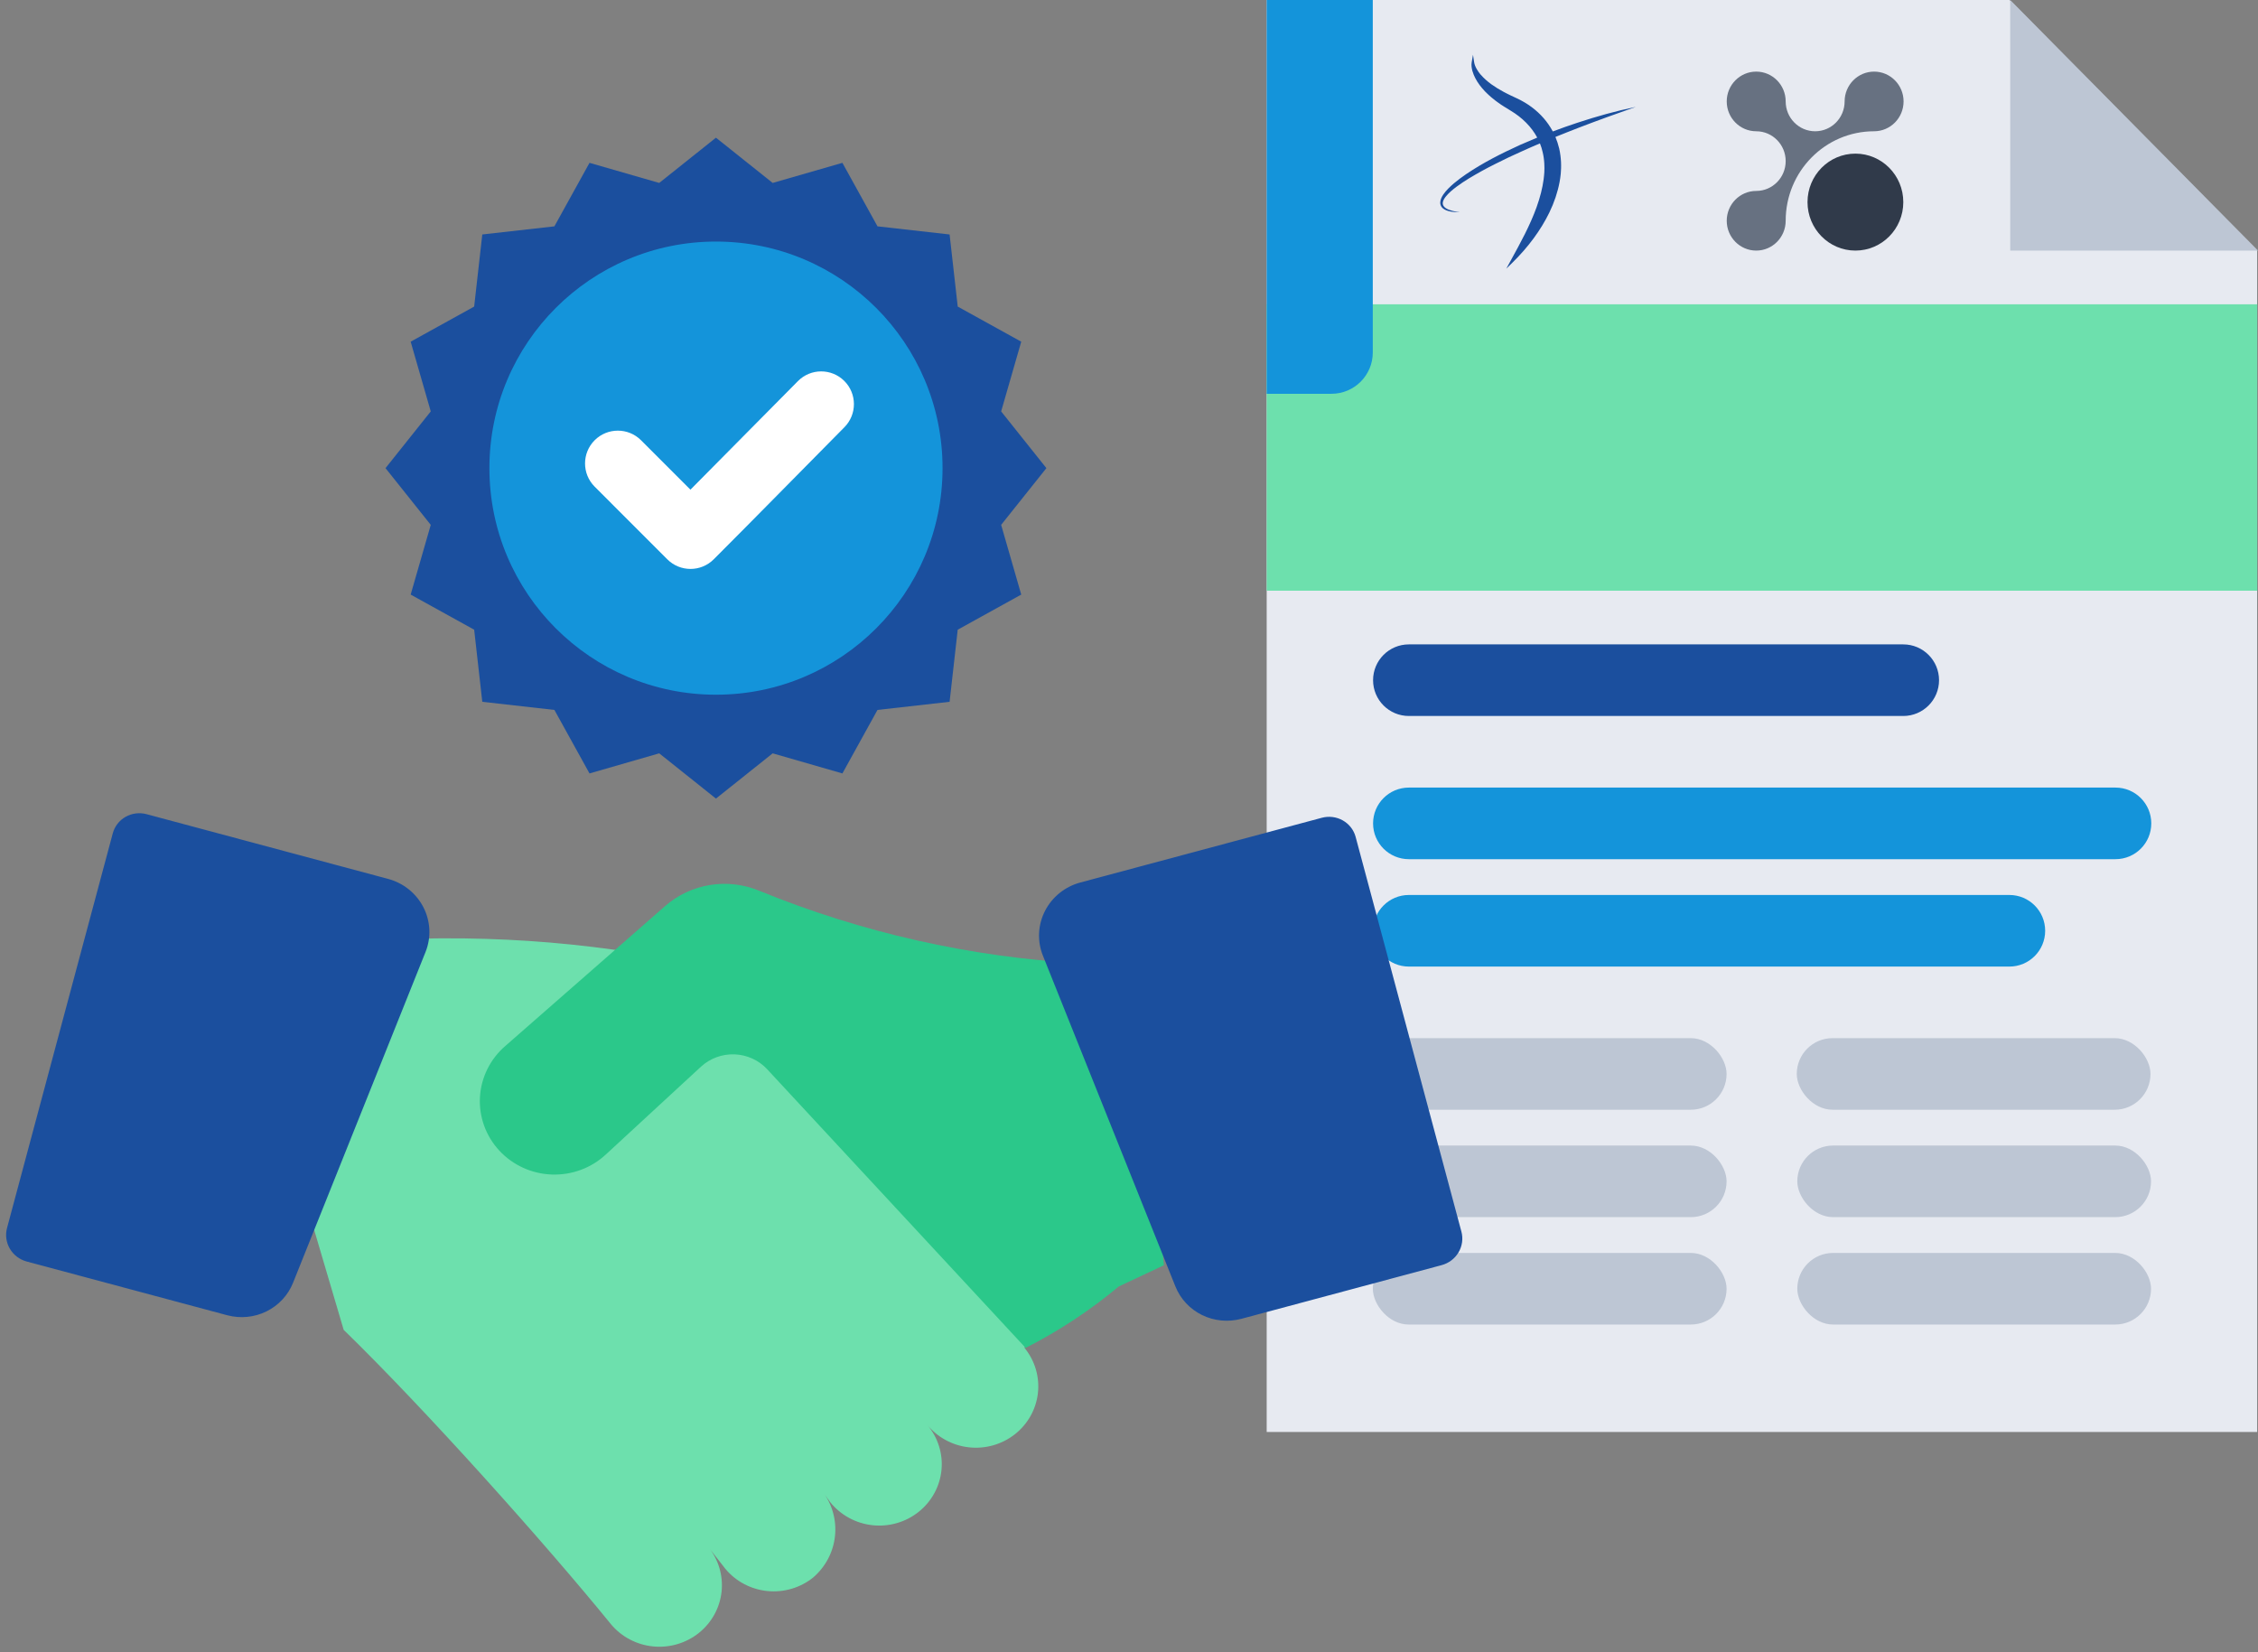 <svg width="164" height="120" viewBox="0 0 164 120" fill="none" xmlns="http://www.w3.org/2000/svg">
<rect x="0" y="0" width="164" height="120" fill="#808080" stroke="none"/>
<path d="M92 0L145.953 0L163.938 18.2V104H92V0Z" fill="#E7EAF1"/>
<rect x="92" y="22.101" width="71.938" height="20.8" fill="#6DE0AD"/>
<path fill-rule="evenodd" clip-rule="evenodd" d="M146.003 0C146.004 1.926 146.006 18.2 146.006 18.2H164.003L146.003 0Z" fill="#BDC6D4"/>
<path d="M99.727 67.6C99.727 66.165 100.891 65.001 102.327 65.001H145.942C147.378 65.001 148.542 66.165 148.542 67.6C148.542 69.036 147.378 70.201 145.942 70.201H102.327C100.891 70.201 99.727 69.036 99.727 67.6Z" fill="#1494DA"/>
<path d="M99.727 59.801C99.727 58.365 100.891 57.201 102.327 57.201H153.649C155.085 57.201 156.249 58.365 156.249 59.801C156.249 61.237 155.085 62.401 153.649 62.401H102.327C100.891 62.401 99.727 61.237 99.727 59.801Z" fill="#1494DA"/>
<path d="M99.727 49.401C99.727 47.965 100.891 46.801 102.327 46.801H138.234C139.67 46.801 140.834 47.965 140.834 49.401C140.834 50.837 139.67 52.001 138.234 52.001H102.327C100.891 52.001 99.727 50.837 99.727 49.401Z" fill="#1B4F9E"/>
<rect x="99.711" y="90.999" width="25.692" height="5.2" rx="2.6" fill="#BDC6D4"/>
<rect x="99.711" y="83.2" width="25.692" height="5.2" rx="2.6" fill="#BDC6D4"/>
<rect x="99.711" y="75.399" width="25.692" height="5.2" rx="2.6" fill="#BDC6D4"/>
<rect x="130.539" y="90.999" width="25.692" height="5.2" rx="2.6" fill="#BDC6D4"/>
<rect x="130.539" y="83.199" width="25.692" height="5.2" rx="2.6" fill="#BDC6D4"/>
<rect x="130.5" y="75.399" width="25.692" height="5.2" rx="2.6" fill="#BDC6D4"/>
<path d="M118.808 7.764C117.362 8.06 115.939 8.461 114.537 8.925C113.947 9.116 113.364 9.329 112.782 9.547C112.589 9.192 112.366 8.867 112.116 8.583C111.598 7.988 110.946 7.504 110.18 7.146L109.682 6.912C109.58 6.868 109.484 6.817 109.382 6.763C109.325 6.732 109.268 6.702 109.213 6.674C108.906 6.512 108.606 6.326 108.319 6.122C108.027 5.911 107.768 5.677 107.547 5.426C107.421 5.287 107.322 5.128 107.25 5.008C107.15 4.83 107.093 4.678 107.07 4.531L106.984 3.979L106.889 4.529C106.854 4.734 106.89 4.94 106.936 5.137C107 5.352 107.073 5.533 107.159 5.69C107.329 6.014 107.559 6.326 107.859 6.641C107.904 6.691 107.952 6.735 108 6.78C108.024 6.802 108.048 6.824 108.074 6.849C108.097 6.87 108.12 6.892 108.142 6.914C108.192 6.961 108.241 7.007 108.292 7.048C108.332 7.08 108.371 7.112 108.411 7.145C108.52 7.235 108.632 7.328 108.75 7.408L108.843 7.474C108.967 7.564 109.096 7.656 109.229 7.734L109.708 8.03C110.572 8.545 111.236 9.221 111.65 9.993C111.232 10.165 110.817 10.342 110.404 10.525C109.059 11.139 107.731 11.806 106.497 12.641C106.19 12.852 105.887 13.071 105.601 13.314C105.317 13.56 105.039 13.818 104.819 14.14C104.714 14.302 104.616 14.486 104.606 14.703C104.601 14.811 104.633 14.924 104.693 15.014C104.753 15.105 104.837 15.17 104.923 15.218C105.097 15.313 105.284 15.355 105.468 15.382C105.653 15.406 105.838 15.414 106.022 15.412C105.84 15.39 105.658 15.358 105.482 15.312C105.307 15.266 105.133 15.205 104.993 15.107C104.851 15.009 104.767 14.867 104.79 14.715C104.81 14.562 104.901 14.411 105.008 14.277C105.226 14.005 105.507 13.773 105.795 13.558C106.086 13.344 106.388 13.142 106.699 12.953C107.322 12.578 107.962 12.225 108.617 11.9C109.269 11.57 109.93 11.256 110.6 10.96C111.013 10.772 111.429 10.592 111.847 10.415C111.932 10.625 111.999 10.842 112.047 11.063C112.079 11.186 112.099 11.31 112.12 11.442L112.146 11.658C112.157 11.779 112.169 11.904 112.168 12.033C112.176 12.15 112.172 12.267 112.168 12.392C112.167 12.438 112.165 12.484 112.164 12.527C112.161 12.579 112.156 12.631 112.151 12.683L112.142 12.779C112.135 12.862 112.128 12.945 112.114 13.03C112.031 13.657 111.864 14.316 111.604 15.045C111.129 16.367 110.449 17.607 109.728 18.92L109.403 19.512L109.846 19.078C110.999 17.947 111.902 16.721 112.53 15.437C112.885 14.703 113.136 13.955 113.274 13.217C113.294 13.127 113.31 13.029 113.323 12.915L113.335 12.816C113.344 12.75 113.352 12.684 113.359 12.614L113.367 12.48C113.378 12.327 113.388 12.168 113.384 12.011C113.387 11.846 113.373 11.68 113.36 11.519L113.336 11.3C113.312 11.13 113.287 10.954 113.244 10.782C113.173 10.487 113.081 10.208 112.971 9.946C113.532 9.716 114.098 9.498 114.663 9.276C116.033 8.749 117.416 8.252 118.808 7.764Z" fill="#1B4F9E"/>
<path d="M127.555 9.534C126.373 9.534 125.414 8.564 125.414 7.367C125.414 6.171 126.373 5.201 127.555 5.201C128.737 5.201 129.695 6.171 129.695 7.367C129.695 8.564 130.654 9.534 131.836 9.534C133.018 9.534 133.976 8.564 133.976 7.368C133.976 6.171 134.935 5.201 136.117 5.201C137.299 5.201 138.258 6.171 138.258 7.367C138.258 8.564 137.299 9.534 136.117 9.534C132.57 9.534 129.695 12.445 129.695 16.034C129.695 17.23 128.737 18.2 127.555 18.2C126.373 18.2 125.414 17.23 125.414 16.034C125.414 14.838 126.373 13.867 127.555 13.867C128.737 13.867 129.695 12.897 129.695 11.701C129.695 10.504 128.737 9.534 127.555 9.534Z" fill="#677181"/>
<path d="M131.281 14.679C131.281 12.734 132.838 11.158 134.76 11.158C136.681 11.159 138.238 12.734 138.238 14.679C138.238 16.624 136.681 18.2 134.76 18.2C132.838 18.2 131.281 16.624 131.281 14.679Z" fill="#303A4A"/>
<path d="M92 0L99.706 0V25.6C99.706 27.257 98.363 28.6 96.706 28.6H92V0Z" fill="#1494DA"/>
<path d="M74.421 97.908C75.172 98.831 75.518 100.01 75.384 101.184C75.25 102.359 74.647 103.433 73.708 104.171C72.768 104.908 71.569 105.249 70.374 105.117C69.179 104.986 68.086 104.393 67.335 103.469C67.724 103.923 68.016 104.447 68.195 105.013C68.375 105.578 68.438 106.173 68.381 106.763C68.324 107.353 68.148 107.925 67.863 108.447C67.578 108.97 67.191 109.431 66.723 109.804C66.255 110.177 65.716 110.455 65.137 110.621C64.559 110.788 63.953 110.839 63.354 110.772C62.755 110.706 62.176 110.523 61.65 110.233C61.123 109.944 60.661 109.555 60.29 109.089L59.726 108.297C60.441 109.233 60.769 110.399 60.646 111.562C60.523 112.726 59.957 113.8 59.062 114.571C58.601 114.942 58.07 115.219 57.5 115.388C56.929 115.557 56.331 115.613 55.738 115.555C55.145 115.496 54.57 115.323 54.046 115.045C53.521 114.768 53.057 114.392 52.681 113.938L51.413 112.314C52.174 113.232 52.532 114.41 52.41 115.588C52.288 116.767 51.694 117.849 50.76 118.597C49.825 119.345 48.627 119.697 47.428 119.577C46.229 119.457 45.128 118.873 44.367 117.955C39.617 112.116 30.88 102.342 24.962 96.586L20.07 80.021L27.76 68.502C29.21 68.262 30.678 68.144 32.148 68.15C36.324 68.126 40.495 68.403 44.629 68.981L50.265 70.128L74.421 93.871V97.908Z" fill="#6DE0AD"/>
<path d="M10.648 59.133L28.197 63.836C28.745 63.983 29.256 64.243 29.696 64.598C30.136 64.953 30.496 65.395 30.753 65.895C31.009 66.394 31.155 66.941 31.183 67.499C31.21 68.057 31.117 68.613 30.911 69.131L21.279 93.179C20.916 94.078 20.231 94.813 19.353 95.245C18.474 95.678 17.463 95.778 16.509 95.526L1.942 91.623C1.426 91.485 0.986 91.151 0.717 90.695C0.448 90.239 0.374 89.698 0.51 89.191L8.191 60.523C8.327 60.016 8.662 59.585 9.123 59.324C9.583 59.064 10.132 58.995 10.648 59.133ZM10.648 59.133L28.197 63.836C28.745 63.983 29.256 64.243 29.696 64.598C30.136 64.953 30.496 65.395 30.753 65.895C31.009 66.394 31.155 66.941 31.183 67.499C31.21 68.057 31.117 68.613 30.911 69.131L21.279 93.179C20.916 94.078 20.231 94.813 19.353 95.245C18.474 95.678 17.463 95.778 16.509 95.526L1.942 91.623C1.426 91.485 0.986 91.151 0.717 90.695C0.448 90.239 0.374 89.698 0.51 89.191L8.191 60.523C8.327 60.016 8.662 59.585 9.123 59.324C9.583 59.064 10.132 58.995 10.648 59.133Z" fill="#1B4F9E"/>
<path d="M78.496 69.966C70.474 69.514 62.586 67.735 55.166 64.703C54.033 64.228 52.785 64.08 51.57 64.276C50.354 64.472 49.22 65.004 48.301 65.811L36.707 75.963C36.163 76.43 35.72 76.999 35.403 77.636C35.086 78.274 34.901 78.967 34.86 79.675C34.819 80.384 34.923 81.093 35.164 81.762C35.406 82.43 35.781 83.045 36.268 83.569C36.754 84.093 37.342 84.517 37.998 84.815C38.653 85.113 39.362 85.279 40.083 85.304C40.805 85.329 41.524 85.212 42.199 84.961C42.874 84.709 43.491 84.327 44.014 83.838L50.918 77.467C51.244 77.168 51.627 76.936 52.044 76.783C52.462 76.63 52.906 76.56 53.352 76.576C53.797 76.593 54.234 76.696 54.639 76.879C55.044 77.062 55.407 77.323 55.709 77.645L74.43 97.829C74.451 97.85 74.465 97.878 74.47 97.908C76.897 96.675 79.173 95.175 81.254 93.436L84.535 91.893L82.522 70.128L78.496 69.966Z" fill="#2BC88A"/>
<path d="M96.005 59.394L78.455 64.097C77.907 64.245 77.397 64.504 76.956 64.859C76.516 65.214 76.156 65.656 75.9 66.156C75.644 66.656 75.497 67.203 75.47 67.76C75.442 68.318 75.535 68.874 75.741 69.392L85.373 93.44C85.736 94.34 86.421 95.075 87.3 95.507C88.178 95.939 89.189 96.039 90.143 95.788L104.71 91.884C105.226 91.746 105.667 91.412 105.935 90.956C106.204 90.5 106.279 89.959 106.143 89.452L98.461 60.785C98.326 60.278 97.99 59.846 97.53 59.586C97.069 59.325 96.52 59.256 96.005 59.394ZM96.005 59.394L78.455 64.097C77.907 64.245 77.397 64.504 76.956 64.859C76.516 65.214 76.156 65.656 75.9 66.156C75.644 66.656 75.497 67.203 75.47 67.76C75.442 68.318 75.535 68.874 75.741 69.392L85.373 93.44C85.736 94.34 86.421 95.075 87.3 95.507C88.178 95.939 89.189 96.039 90.143 95.788L104.71 91.884C105.226 91.746 105.667 91.412 105.935 90.956C106.204 90.5 106.279 89.959 106.143 89.452L98.461 60.785C98.326 60.278 97.99 59.846 97.53 59.586C97.069 59.325 96.52 59.256 96.005 59.394Z" fill="#1B4F9E"/>
<path d="M52 10L56.12 13.286L61.184 11.827L63.733 16.439L68.97 17.029L69.56 22.266L74.173 24.816L72.714 29.88L76 34L72.714 38.12L74.173 43.184L69.56 45.734L68.97 50.971L63.733 51.561L61.184 56.173L56.12 54.714L52 58L47.88 54.714L42.816 56.173L40.266 51.561L35.029 50.971L34.439 45.734L29.827 43.184L31.286 38.12L28 34L31.286 29.88L29.827 24.816L34.439 22.266L35.029 17.029L40.266 16.439L42.816 11.827L47.88 13.286L52 10Z" fill="#1B4F9E"/>
<ellipse cx="52.002" cy="34" rx="16.456" ry="16.456" fill="#1494DA"/>
<path fill-rule="evenodd" clip-rule="evenodd" d="M50.147 35.564L57.956 27.677C58.881 26.743 60.389 26.74 61.32 27.666C62.251 28.592 62.254 30.096 61.33 31.028C58.164 34.224 55.018 37.441 51.837 40.623C50.907 41.553 49.398 41.553 48.468 40.623L43.19 35.344C42.26 34.414 42.26 32.906 43.19 31.975C44.12 31.045 45.629 31.045 46.559 31.975L50.147 35.564Z" fill="white"/>
</svg>
